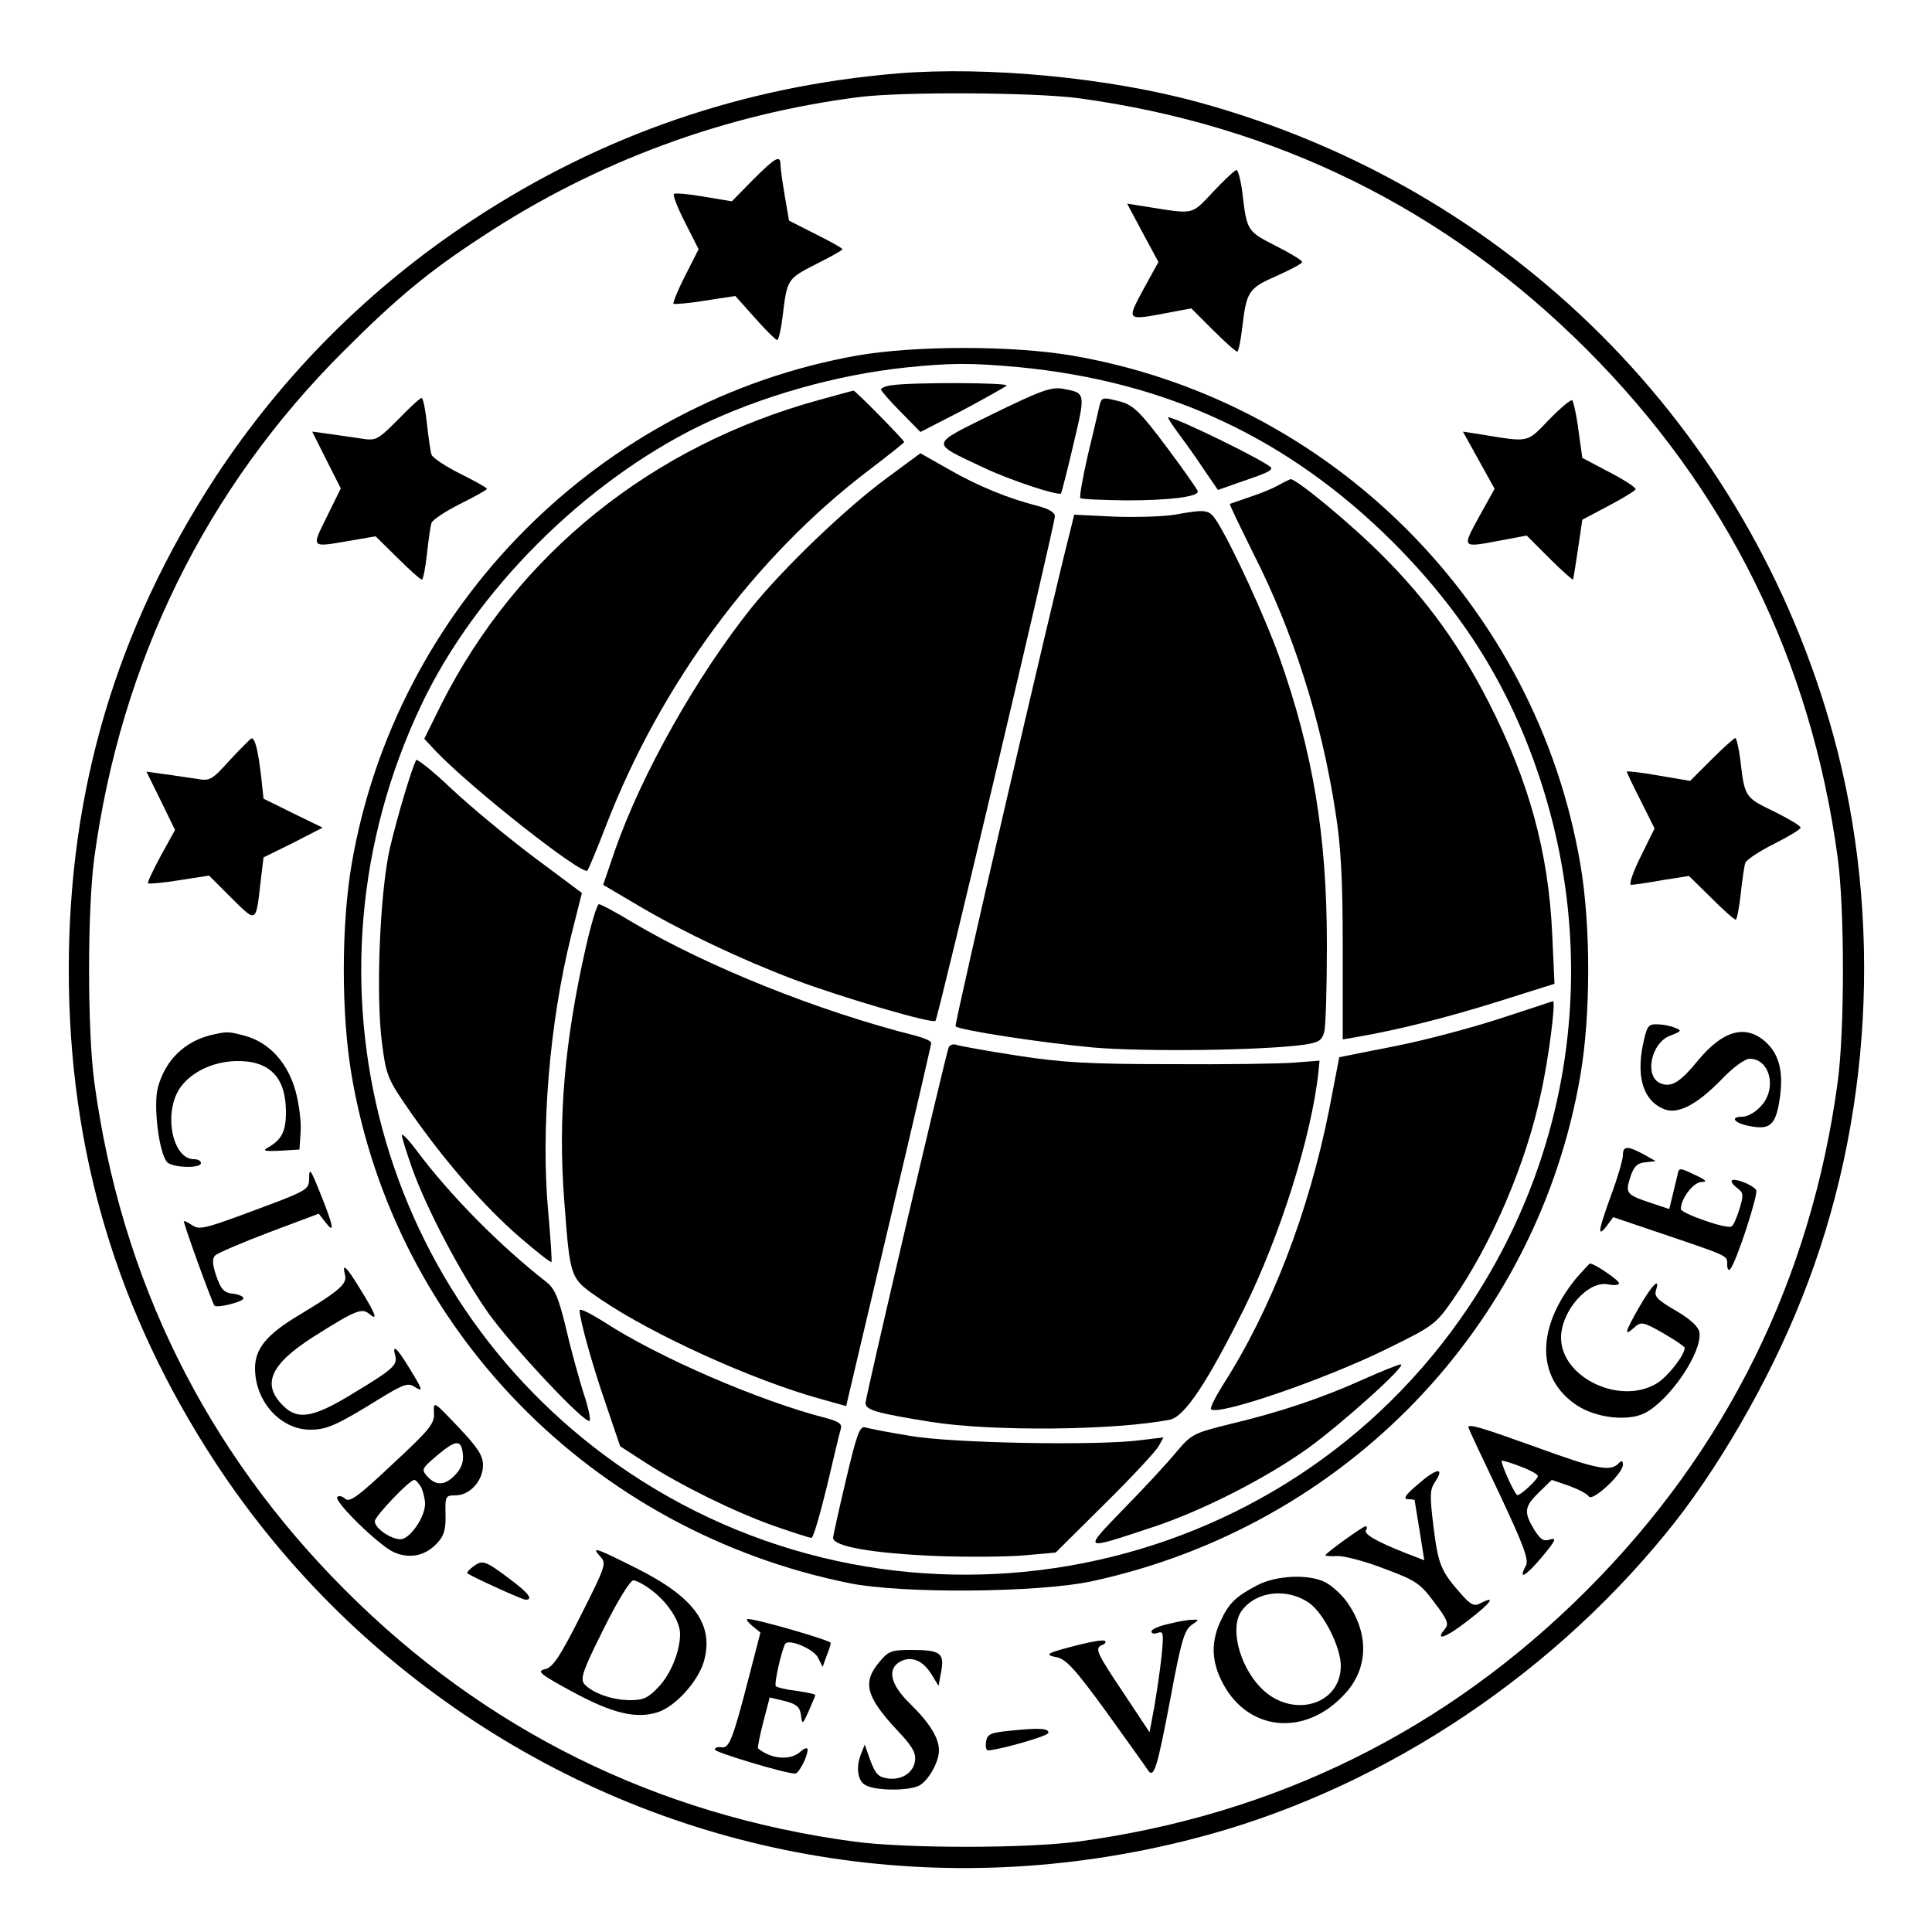 <?xml version="1.0" standalone="no"?>
<!DOCTYPE svg PUBLIC "-//W3C//DTD SVG 20010904//EN"
 "http://www.w3.org/TR/2001/REC-SVG-20010904/DTD/svg10.dtd">
<svg version="1.0" xmlns="http://www.w3.org/2000/svg"
 width="500pt" height="500pt" viewBox="0 0 500 500"
 preserveAspectRatio="xMidYMid meet">
<g transform="translate(0,500) scale(0.1,-0.1)"
fill="#000000" stroke="none">
<path d="M2323 4810 c-398 -33 -765 -159 -1098 -378 -267 -175 -492 -400 -667
-666 -256 -392 -380 -808 -380 -1276 0 -468 124 -885 380 -1276 175 -266 399
-490 667 -667 550 -362 1217 -472 1862 -306 466 119 909 405 1223 789 132 160
269 397 353 610 182 455 211 983 82 1456 -220 802 -838 1419 -1642 1639 -232
64 -548 94 -780 75z m467 -64 c511 -69 953 -287 1316 -650 363 -363 581 -805
650 -1316 18 -135 18 -445 0 -580 -69 -511 -288 -954 -650 -1316 -362 -362
-805 -581 -1316 -650 -135 -18 -445 -18 -580 0 -511 69 -954 288 -1316 650
-362 362 -581 805 -650 1316 -18 135 -18 445 0 580 69 508 289 956 645 1311
139 139 221 207 361 298 293 193 627 316 975 360 114 14 449 12 565 -3z"/>
<path d="M1949 4535 l-55 -56 -72 12 c-40 7 -75 10 -78 7 -3 -3 10 -37 29 -74
l35 -69 -35 -69 c-19 -37 -32 -70 -30 -72 2 -2 39 1 82 8 l78 12 51 -57 c28
-32 54 -57 57 -57 4 0 10 26 14 58 12 100 12 100 86 138 38 19 69 36 69 39 0
3 -31 20 -69 39 l-69 35 -11 64 c-6 35 -11 71 -11 80 0 27 -12 21 -71 -38z"/>
<path d="M3140 4504 c-59 -62 -46 -59 -179 -38 l-44 7 40 -75 41 -76 -39 -71
c-44 -82 -45 -81 66 -60 l58 11 56 -56 c31 -31 59 -56 63 -56 3 0 9 28 13 63
11 93 16 101 89 133 36 16 66 32 66 36 0 4 -31 23 -69 42 -74 38 -74 38 -86
139 -4 31 -11 57 -15 57 -4 0 -31 -25 -60 -56z"/>
<path d="M2219 4080 c-666 -118 -1195 -650 -1309 -1317 -27 -157 -27 -389 0
-546 112 -658 622 -1179 1287 -1314 137 -28 491 -25 630 5 654 142 1152 659
1263 1309 27 157 27 389 0 546 -114 671 -646 1203 -1317 1317 -153 26 -404 26
-554 0z m416 -30 c386 -37 700 -184 971 -454 182 -183 300 -373 378 -607 155
-466 88 -966 -183 -1371 -480 -717 -1455 -909 -2173 -429 -648 434 -876 1276
-537 1988 140 294 420 574 720 721 160 77 353 132 534 151 116 12 167 12 290
1z"/>
<path d="M2308 4003 c-16 -2 -28 -7 -28 -11 0 -3 23 -30 51 -58 l51 -52 107
55 c58 31 110 60 116 65 9 8 -244 9 -297 1z"/>
<path d="M2570 3929 c-166 -82 -164 -73 -25 -139 67 -32 194 -74 201 -67 1 1
16 58 32 127 32 135 32 133 -28 144 -30 5 -57 -5 -180 -65z"/>
<path d="M2120 3965 c-434 -119 -781 -399 -977 -786 l-45 -91 28 -30 c94 -99
382 -325 394 -311 4 5 26 58 49 118 142 366 384 693 678 917 51 39 93 72 93
74 0 5 -127 134 -131 133 -2 0 -42 -11 -89 -24z"/>
<path d="M2845 3948 c-3 -13 -16 -70 -30 -127 -13 -58 -22 -107 -19 -110 2 -3
55 -5 117 -6 111 0 187 9 187 23 0 4 -36 55 -80 114 -67 90 -87 109 -118 118
-50 13 -51 13 -57 -12z"/>
<path d="M3050 3878 c18 -24 48 -66 67 -95 l35 -51 51 18 c76 26 87 31 87 39
0 10 -245 131 -267 131 -2 0 10 -19 27 -42z"/>
<path d="M2294 3762 c-106 -78 -264 -230 -347 -332 -142 -177 -286 -431 -356
-632 l-30 -88 95 -56 c114 -67 264 -138 399 -189 128 -48 358 -115 366 -107 7
8 309 1284 309 1306 0 10 -16 19 -42 26 -79 20 -157 52 -232 95 l-74 42 -88
-65z"/>
<path d="M3310 3745 c-14 -8 -47 -22 -75 -31 -27 -9 -51 -18 -52 -18 -2 -1 26
-58 60 -127 104 -205 176 -430 213 -669 14 -87 19 -173 19 -352 l0 -238 35 6
c110 19 232 50 364 91 l149 47 -6 131 c-10 211 -60 393 -164 597 -74 145 -159
264 -273 378 -81 82 -224 200 -240 200 -3 -1 -16 -7 -30 -15z"/>
<path d="M3040 3668 c-30 -5 -101 -7 -157 -5 l-103 5 -9 -37 c-49 -190 -302
-1283 -298 -1287 9 -10 225 -43 357 -55 130 -11 428 -8 543 7 40 6 48 11 54
33 4 14 7 116 7 226 0 283 -36 499 -124 747 -38 105 -119 281 -159 346 -22 34
-26 35 -111 20z"/>
<path d="M1077 3033 c-11 -20 -49 -147 -68 -228 -26 -115 -37 -382 -20 -508
11 -83 15 -91 74 -176 88 -126 189 -242 281 -322 44 -38 81 -67 83 -65 2 1 -2
59 -8 127 -20 215 3 493 60 721 l27 107 -126 94 c-69 52 -164 131 -212 176
-47 45 -89 78 -91 74z"/>
<path d="M1516 2548 c-55 -243 -72 -441 -56 -652 16 -210 14 -203 95 -259 136
-92 391 -208 567 -257 l68 -19 5 22 c3 12 52 222 110 466 58 244 105 448 105
452 0 5 -19 13 -42 19 -250 63 -539 179 -731 293 -43 26 -82 47 -87 47 -5 0
-20 -51 -34 -112z"/>
<path d="M3882 2364 c-74 -24 -197 -57 -275 -72 l-141 -28 -26 -135 c-53 -266
-150 -518 -275 -713 -20 -32 -34 -60 -31 -63 18 -18 295 77 457 157 120 59
125 63 170 128 99 142 189 352 227 533 20 89 39 240 31 238 -2 -1 -64 -21
-137 -45z"/>
<path d="M2455 2289 c-10 -29 -215 -904 -215 -920 0 -18 27 -26 170 -49 159
-25 476 -22 618 6 38 8 97 97 191 286 93 187 175 446 193 613 l3 30 -65 -5
c-36 -3 -180 -5 -320 -4 -210 0 -280 4 -397 22 -78 12 -149 25 -158 28 -8 3
-17 0 -20 -7z"/>
<path d="M1040 2062 c0 -6 12 -44 26 -84 38 -107 127 -275 197 -375 63 -89
253 -291 263 -280 3 3 -3 34 -15 69 -11 35 -32 109 -45 166 -21 86 -30 107
-53 125 -119 93 -248 223 -336 341 -20 27 -37 44 -37 38z"/>
<path d="M1500 1609 c0 -23 32 -139 68 -243 l37 -109 65 -42 c91 -59 229 -127
333 -164 49 -17 92 -31 97 -31 5 0 22 60 40 133 17 72 33 140 36 149 4 13 -5
19 -38 28 -172 44 -434 157 -575 249 -35 22 -63 36 -63 30z"/>
<path d="M3530 1431 c-108 -49 -219 -86 -345 -116 -96 -24 -101 -26 -140 -72
-22 -27 -82 -92 -135 -146 -108 -112 -111 -110 68 -51 129 42 295 126 407 206
86 62 259 217 240 217 -5 0 -48 -17 -95 -38z"/>
<path d="M2190 1173 c-18 -76 -33 -144 -34 -152 -2 -23 100 -41 269 -48 83 -3
186 -2 229 2 l78 7 127 126 c71 70 133 137 140 150 l12 22 -58 -7 c-109 -15
-490 -8 -598 11 -55 9 -107 19 -116 22 -14 4 -22 -19 -49 -133z"/>
<path d="M1030 3914 c-53 -53 -57 -55 -95 -49 -22 3 -60 9 -83 12 l-44 6 37
-74 37 -73 -36 -73 c-41 -83 -43 -80 62 -62 l64 11 57 -56 c31 -31 59 -56 63
-56 3 0 9 30 13 67 4 36 9 73 12 80 3 8 36 30 74 49 38 19 69 36 69 39 0 3
-31 20 -69 39 -38 19 -71 41 -74 49 -3 7 -8 44 -12 80 -4 37 -10 67 -14 67 -4
0 -31 -25 -61 -56z"/>
<path d="M4009 3914 c-59 -61 -49 -59 -178 -38 l-45 7 41 -74 41 -74 -40 -72
c-45 -83 -47 -81 59 -61 l64 12 59 -59 c33 -33 61 -57 61 -55 1 3 7 39 13 80
l11 75 68 36 c38 20 69 39 70 43 1 4 -29 24 -68 44 l-70 37 -10 72 c-5 39 -13
74 -16 77 -3 3 -30 -19 -60 -50z"/>
<path d="M595 3033 c-48 -53 -51 -55 -90 -48 -22 3 -59 9 -83 12 l-43 6 37
-75 37 -76 -37 -67 c-20 -37 -35 -69 -33 -71 2 -2 38 1 81 8 l77 12 58 -58
c66 -65 63 -67 76 47 l7 58 77 38 76 39 -76 37 -77 38 -6 56 c-8 69 -16 101
-25 100 -3 -1 -28 -26 -56 -56z"/>
<path d="M4429 3034 l-55 -55 -82 14 c-45 8 -82 12 -82 10 0 -2 16 -36 36 -75
l36 -72 -36 -73 c-20 -40 -31 -73 -25 -73 5 0 42 5 80 12 l70 11 57 -56 c32
-32 60 -57 64 -57 3 0 9 30 13 67 4 36 9 73 12 80 3 8 36 30 74 49 38 19 69
38 69 42 0 5 -31 23 -69 42 -75 36 -76 37 -87 133 -4 31 -10 57 -13 57 -3 0
-31 -25 -62 -56z"/>
<path d="M4251 2292 c-16 -84 4 -143 57 -163 35 -13 83 12 145 75 31 33 63 56
75 56 54 0 72 -81 27 -125 -13 -14 -33 -25 -45 -25 -36 0 -21 -18 22 -25 50
-9 64 5 74 72 10 68 -1 114 -36 146 -52 47 -111 31 -176 -48 -43 -53 -67 -69
-93 -60 -47 14 -30 106 22 125 29 11 30 13 12 20 -11 5 -32 9 -46 9 -24 1 -27
-4 -38 -57z"/>
<path d="M545 2321 c-68 -17 -117 -65 -136 -134 -13 -46 2 -169 23 -194 12
-15 88 -18 88 -3 0 6 -8 10 -18 10 -57 0 -80 123 -35 186 29 40 83 66 143 68
87 2 130 -41 130 -132 0 -50 -11 -71 -45 -91 -17 -9 -12 -11 30 -9 l50 3 3 45
c2 25 -4 73 -13 106 -20 73 -68 126 -130 143 -44 12 -47 12 -90 2z"/>
<path d="M4200 2010 c0 -11 -13 -56 -30 -102 -34 -93 -37 -113 -12 -81 l17 23
130 -44 c171 -58 165 -55 165 -79 0 -12 4 -17 8 -11 16 18 73 194 67 204 -9
14 -56 32 -63 25 -3 -3 3 -11 13 -19 17 -12 18 -18 7 -54 -7 -23 -16 -44 -21
-46 -12 -8 -131 34 -131 45 0 27 32 69 53 70 17 0 13 5 -18 19 -37 18 -40 18
-43 2 -2 -9 -8 -34 -13 -54 l-9 -37 -48 16 c-63 21 -66 25 -53 66 9 28 18 37
39 39 l27 3 -32 18 c-41 22 -53 22 -53 -3z"/>
<path d="M800 1948 c0 -23 -8 -29 -77 -56 -191 -72 -204 -76 -224 -64 -10 7
-20 12 -23 12 -4 0 73 -212 79 -219 7 -7 75 10 75 19 0 5 -12 10 -27 12 -23 2
-31 11 -43 45 -11 32 -11 46 -3 54 6 6 69 33 140 60 l128 48 17 -22 c24 -31
22 -14 -8 62 -31 78 -34 82 -34 49z"/>
<path d="M4080 1693 c-105 -128 -105 -260 1 -330 50 -33 132 -42 176 -20 65
34 149 158 141 209 -2 14 -23 34 -61 56 -48 28 -57 37 -51 54 11 35 -12 11
-45 -47 -36 -63 -39 -75 -12 -51 18 16 22 16 75 -14 31 -18 56 -35 56 -38 0
-19 -44 -75 -72 -92 -95 -58 -248 15 -248 118 0 69 70 149 122 138 15 -3 28
-2 28 3 0 8 -64 51 -75 51 -2 0 -17 -17 -35 -37z"/>
<path d="M893 1700 c6 -23 -17 -42 -120 -104 -82 -49 -113 -86 -113 -137 0
-86 66 -159 143 -159 42 0 68 11 176 78 62 38 76 44 92 34 26 -16 24 -11 -12
48 -32 53 -45 63 -36 31 6 -24 -6 -35 -114 -100 -97 -59 -137 -66 -173 -32
-60 56 -39 108 73 180 109 69 127 77 146 61 24 -20 18 -2 -21 61 -37 61 -50
74 -41 39z"/>
<path d="M1123 1344 c2 -28 -10 -43 -107 -133 -88 -83 -111 -100 -122 -90 -8
7 -17 9 -21 5 -11 -10 108 -126 146 -143 41 -18 81 -10 112 23 18 19 23 35 22
74 -1 48 0 50 26 50 37 0 71 38 71 78 0 25 -13 45 -64 99 -64 67 -64 68 -63
37z m75 -108 c2 -19 -4 -36 -19 -52 -27 -29 -50 -30 -73 -5 -16 18 -15 20 26
55 49 41 62 41 66 2z m-108 -85 c5 -11 10 -30 10 -43 0 -32 -34 -84 -59 -91
-22 -5 -71 26 -71 46 0 13 90 107 102 107 4 0 12 -9 18 -19z"/>
<path d="M3800 1306 c0 -2 36 -79 80 -171 64 -136 77 -172 69 -187 -21 -39 -1
-28 42 23 34 41 39 50 21 45 -17 -6 -25 -1 -42 26 -27 45 -25 59 13 96 l33 32
44 -15 c24 -9 48 -21 52 -28 9 -14 88 59 88 82 0 12 -3 12 -12 3 -21 -21 -57
-14 -213 43 -142 51 -175 61 -175 51z m137 -102 c24 -9 43 -20 43 -24 0 -9
-49 -54 -54 -49 -12 13 -45 89 -39 89 4 0 27 -7 50 -16z"/>
<path d="M3670 1159 c-31 -26 -40 -38 -27 -39 9 0 17 -1 18 -2 0 -2 6 -37 13
-80 l12 -76 -49 19 c-76 30 -108 49 -102 59 4 6 3 10 -1 10 -7 0 -104 -70
-104 -75 0 -2 15 -3 33 -2 17 0 72 -14 120 -33 81 -30 93 -38 129 -87 34 -44
38 -56 28 -68 -29 -34 2 -24 59 21 59 45 75 67 33 45 -17 -9 -25 -5 -51 24
-52 59 -59 76 -71 173 -10 81 -10 96 4 117 26 39 4 36 -44 -6z"/>
<path d="M1554 971 c16 -17 13 -25 -51 -152 -55 -109 -73 -135 -93 -139 -22
-5 -12 -13 71 -58 105 -57 166 -71 222 -53 45 15 102 78 118 129 28 96 -22
167 -173 243 -108 54 -119 58 -94 30z m133 -87 c42 -32 73 -80 73 -113 0 -44
-24 -104 -56 -137 -26 -28 -39 -34 -73 -34 -47 0 -99 19 -119 42 -11 14 -3 36
50 142 36 73 69 126 77 126 8 0 30 -12 48 -26z"/>
<path d="M1225 946 c-11 -8 -18 -16 -15 -18 16 -11 142 -68 150 -68 21 0 8 17
-40 53 -64 48 -71 51 -95 33z"/>
<path d="M3255 898 c-56 -29 -75 -47 -96 -93 -24 -51 -24 -99 0 -150 63 -136
218 -154 323 -37 61 67 61 159 1 240 -13 17 -37 39 -53 47 -42 22 -127 18
-175 -7z m134 -47 c37 -27 81 -114 81 -162 0 -103 -128 -138 -207 -57 -57 59
-81 158 -49 200 38 51 118 59 175 19z"/>
<path d="M1947 792 l21 -17 -29 -112 c-43 -167 -52 -188 -72 -185 -9 2 -17 -1
-17 -6 0 -7 182 -62 208 -62 9 0 32 43 32 62 0 6 -8 4 -18 -5 -26 -24 -76 -20
-110 8 -2 1 4 32 13 67 l17 65 38 -9 c31 -8 40 -15 43 -37 3 -25 4 -25 20 11
9 21 17 39 17 41 0 3 -22 7 -48 11 -27 3 -51 9 -54 12 -6 5 17 102 25 111 12
11 73 -15 84 -37 l12 -24 10 28 c6 15 11 30 11 34 0 7 -195 63 -215 62 -5 0 0
-8 12 -18z"/>
<path d="M3023 797 c-24 -5 -43 -14 -43 -19 0 -6 7 -7 16 -4 15 6 16 -1 10
-61 -4 -38 -13 -97 -19 -132 l-12 -64 -67 101 c-71 106 -76 117 -55 125 6 2
10 7 7 10 -3 4 -33 -1 -65 -9 -87 -22 -95 -26 -60 -33 24 -5 48 -31 128 -141
53 -74 102 -142 107 -150 16 -25 24 0 59 184 27 146 36 177 54 190 21 14 21
15 2 14 -11 0 -39 -5 -62 -11z"/>
<path d="M2276 699 c-45 -53 -35 -90 46 -177 38 -40 49 -58 46 -79 -4 -32 -37
-52 -74 -45 -24 4 -31 14 -49 67 l-7 20 -8 -20 c-16 -37 -11 -74 10 -85 27
-15 112 -15 139 -1 24 13 51 61 51 91 0 32 -24 71 -74 120 -52 50 -61 91 -26
110 29 15 58 3 80 -32 l19 -31 7 38 c8 47 -2 55 -78 55 -51 0 -59 -3 -82 -31z"/>
<path d="M2615 521 c-52 -5 -60 -9 -63 -28 -2 -13 0 -23 5 -23 32 2 155 37
156 45 2 12 -21 14 -98 6z"/>
</g>
</svg>
